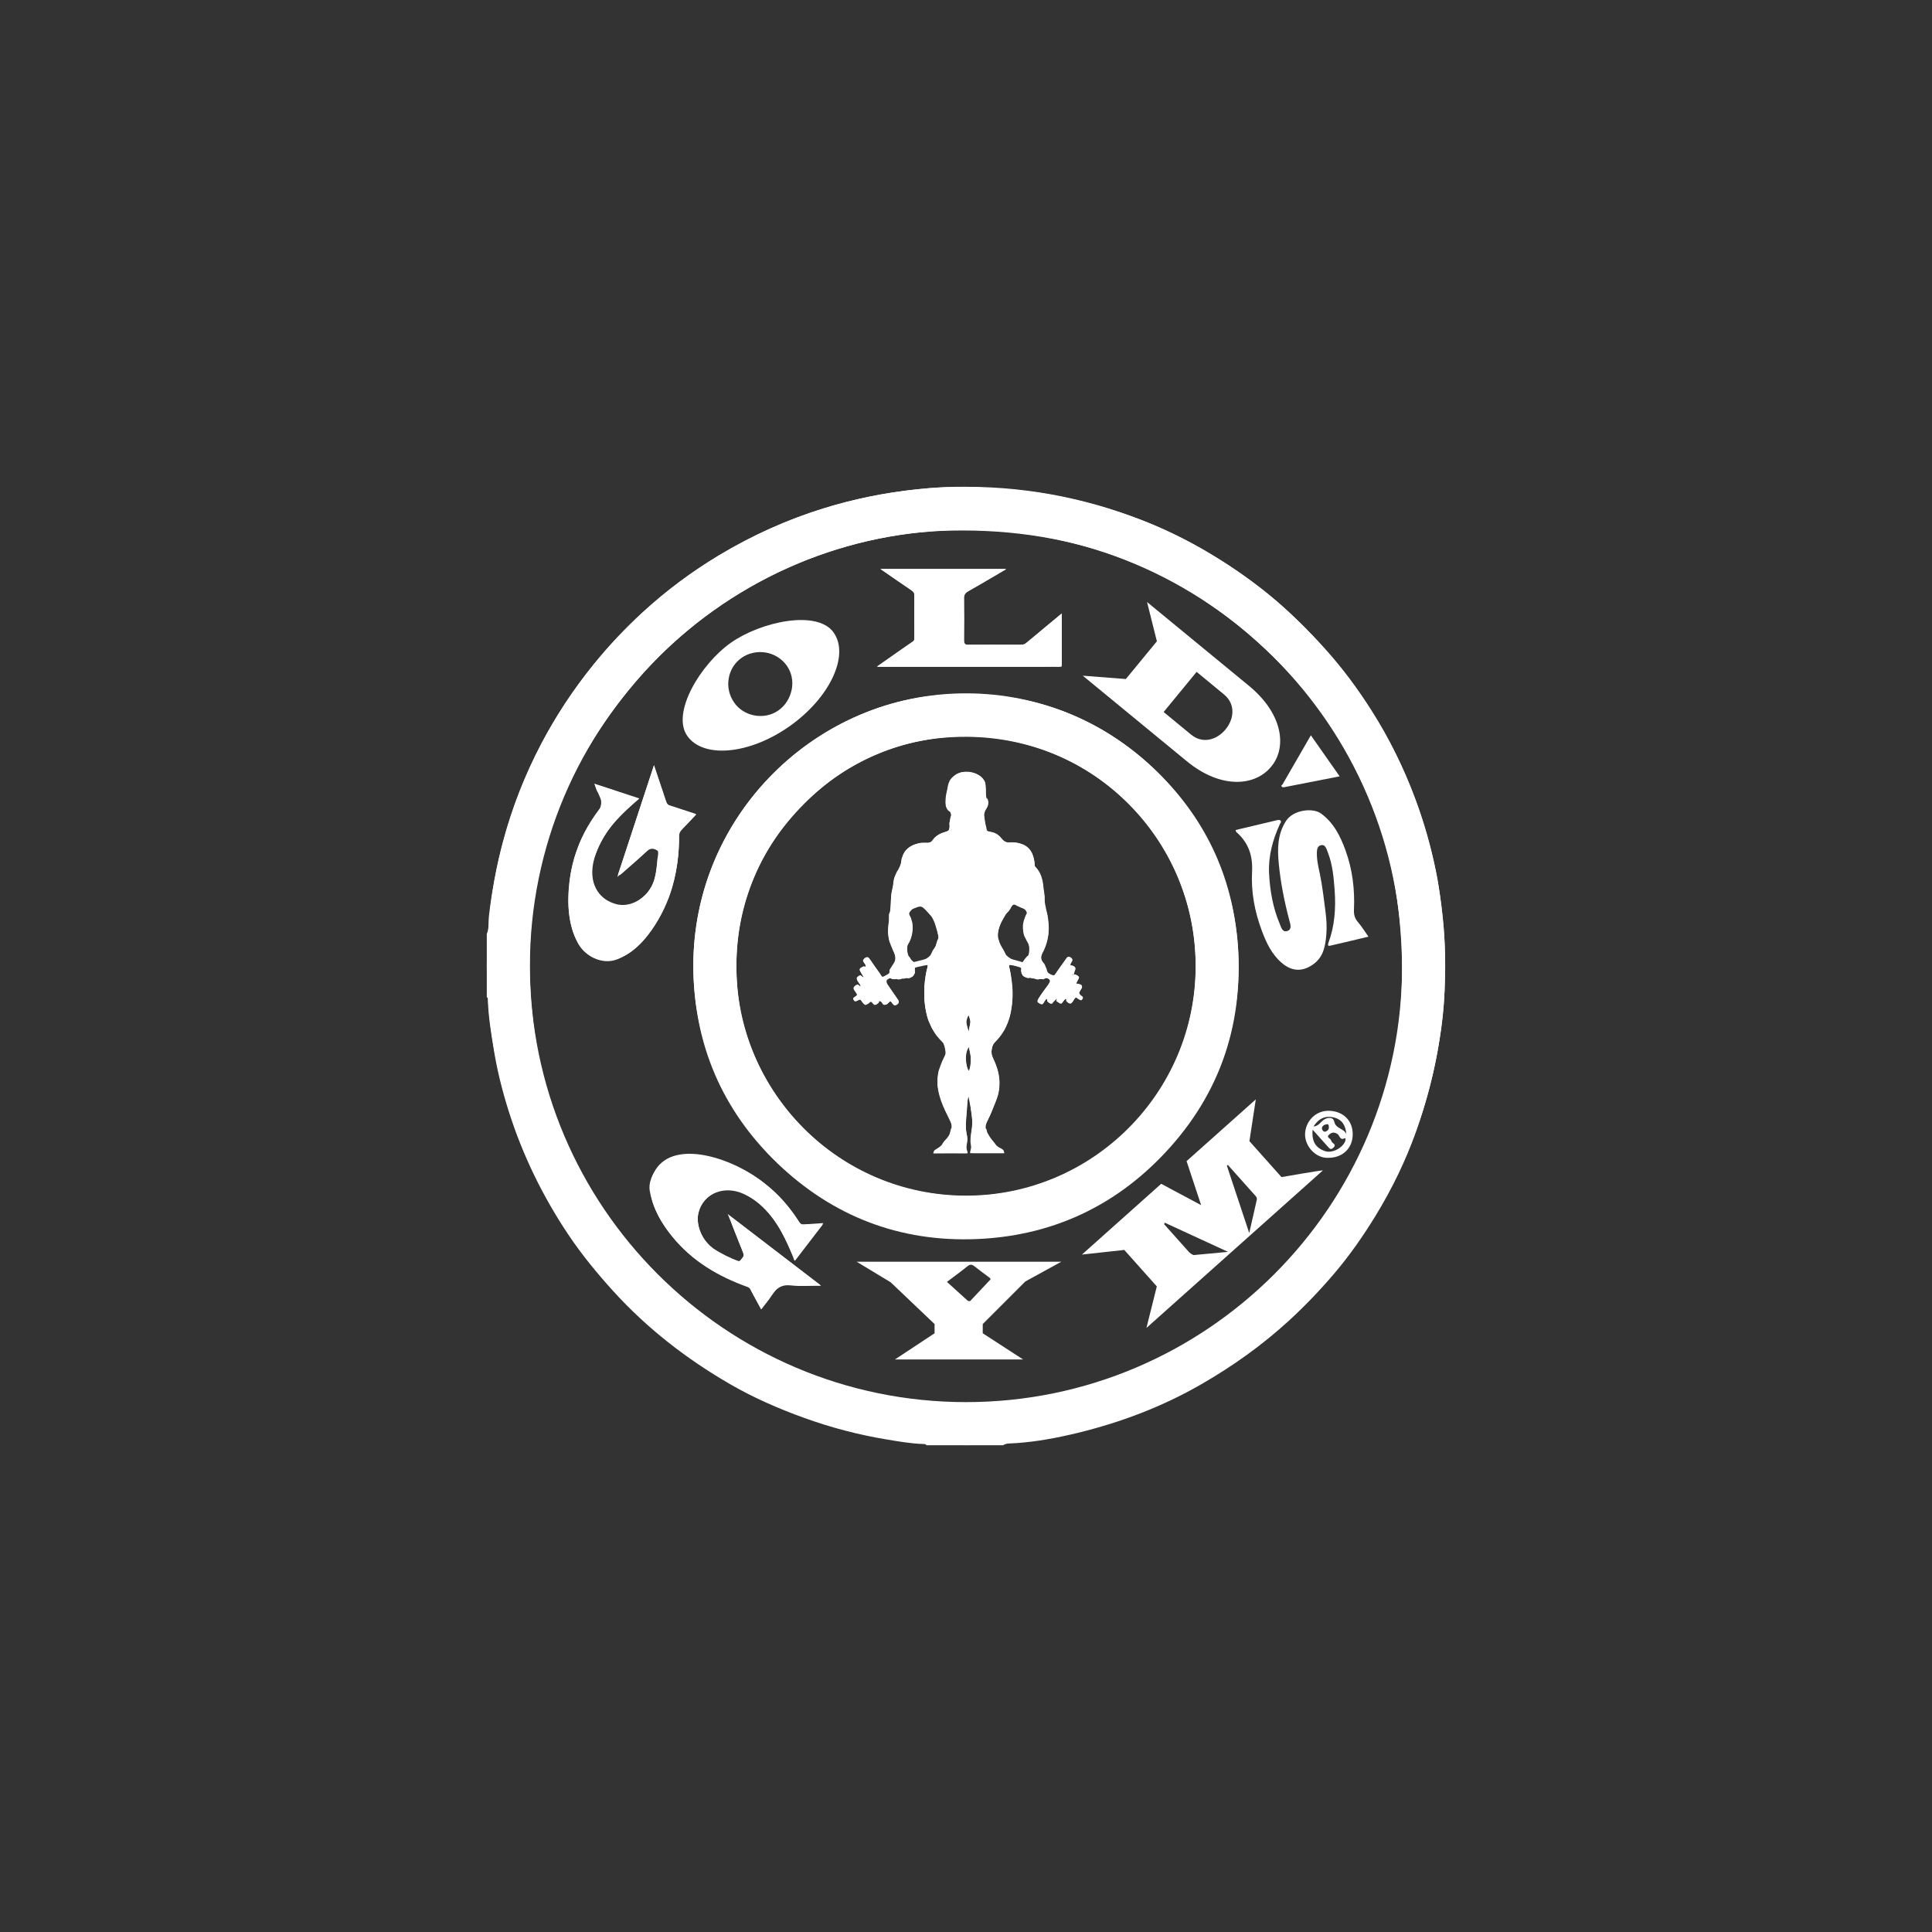 <svg xmlns="http://www.w3.org/2000/svg" id="Layer_1" data-name="Layer 1" viewBox="0 0 300 300"><rect x="0" y="0" width="300" height="300" fill="#333333" stroke="none"/><defs><style>      .cls-1, .cls-2 {        fill: #fff;      }      .cls-2 {        fill-rule: evenodd;      }    </style></defs><path class="cls-1" d="M150,224.41c-41.03,0-74.41-33.38-74.41-74.41s33.38-74.41,74.41-74.41h0c41.03,0,74.41,33.38,74.41,74.41s-33.38,74.41-74.41,74.41ZM150,82.28c-37.34,0-67.72,30.38-67.72,67.72s30.38,67.72,67.72,67.72c37.34,0,67.72-30.38,67.72-67.72s-30.38-67.72-67.72-67.72h0Z"></path><path class="cls-1" d="M150,192.34c-23.35,0-42.34-19-42.34-42.34s19-42.34,42.34-42.34,42.34,19,42.34,42.34-19,42.34-42.34,42.34ZM150,114.34c-19.66,0-35.66,16-35.66,35.66s16,35.66,35.66,35.66,35.66-16,35.66-35.66-16-35.66-35.66-35.66Z"></path><polygon class="cls-2" points="164.85 95.26 164.85 103.51 136.14 103.51 141.97 99.44 141.97 91.96 136.69 88.33 156.27 88.33 149.67 92.18 149.67 100.1 159.02 100.1 164.85 95.26"></polygon><path class="cls-2" d="M93.64,124.91l-1.37-3.23,7,2.3c-3.46,2.8-5.89,5.59-7.01,9.39-.99,3.73.66,6.12,3.06,6.91,2.26.86,5.28-.58,6.31-3.72.38-1.5.58-3.17.57-4.56l-1.15-.38-5.19,4.55,5.69-17.35,2.05,6.11,4.49,1.47-2.66,2.83c.12,3.16-.35,6.71-1.52,9.92-2.27,5.85-6.73,11.33-11.4,9.69-4.95-1.85-5.06-11.03-2.97-16.71.86-2.61,2.38-5.12,4.1-7.22Z"></path><path class="cls-2" d="M124.35,190.15l3.5-.23-4.48,5.85c-1.5-4.2-3.42-7.47-6.54-9.72-3.19-2.17-5.99-1.4-7.62.54-1.47,1.92-1.11,5.25,1.51,7.25,1.29.85,2.8,1.59,4.11,2.04l.74-.96-2.57-6.41,14.49,11.11-6.44-.09-2.88,3.75-1.79-3.45c-3.03-.93-6.31-2.62-8.86-4.71-4.77-4.07-8.47-10.1-5.38-13.96,3.3-4.12,12-1.2,16.75,2.73,2.18,1.67,4.05,3.94,5.46,6.26Z"></path><path class="cls-2" d="M129.45,98.22c-2.54-3.59-11.31-1.7-15.98,1.6-4.67,3.3-9.28,10.87-6.74,14.47,2.48,3.5,9.6,2.91,15.89-1.53,6.29-4.44,9.31-11.03,6.83-14.53ZM122.93,107.08c-.25,1.31-.99,2.48-2.04,3.22-.84.6-1.83.88-2.81.88-1.56,0-3.11-.72-4.06-2.06-.78-1.1-1.09-2.43-.87-3.75.21-1.31.92-2.45,1.99-3.21,1.06-.75,2.41-1.05,3.73-.84,1.35.22,2.52.95,3.3,2.04.75,1.06,1.02,2.37.77,3.71Z"></path><path class="cls-2" d="M144.95,179.04c0-.22.05-.27.17-.44.19-.12.37-.24.56-.36.1-.05.17-.1.29-.15.07-.07.17-.15.24-.19.05-.12.12-.24.17-.37.07-.1.17-.22.24-.34.32-.34.68-.68.85-1.12.07-.27.12-.54.19-.8.07-.07.15-.15.22-.19,0-.24-.07-.58-.24-.78,0-.05-.02-.1-.05-.12-.15-.34-.32-.66-.46-.97-1-1.92-1.85-4.16-1.48-6.38.02-.19.07-.37.1-.56.22-.66.46-1.31.78-1.97.1-.22.24-.44.37-.68-.07-.37-.15-.71-.22-1.07-.05-.19-.12-.39-.17-.58-.19-.19-.39-.39-.56-.56-.22-.24-.41-.51-.63-.75-.15-.24-.32-.49-.46-.73-.1-.15-.17-.32-.24-.44-.1-.22-.19-.44-.29-.68-.29-.49-.41-1.22-.54-1.75-.07-.37-.12-.71-.17-1.05-.05-.37-.07-.71-.1-1.05,0-.58,0-1.17,0-1.75.07-1.19.34-2.34.58-3.5-.29.02-.58.17-.85.17-.41.12-.8.24-1.19.37,0,.27,0,.56.02.85-.1.17-.22.32-.36.49-.22.02-.17,0-.24.17-.02.02-.05.05-.1.07-.1.02-.29.1-.41.07-.05-.02-.17-.15-.24-.12-.1.1-.29.19-.44.19-.07-.05-.15-.1-.22-.15-.02.07-.05.12-.1.17-.17.1-.39.1-.58.1-.05-.02-.1-.07-.12-.1-.12,0-.24.05-.34.07-.15,0-.29-.02-.44-.02-.07-.1-.05-.24-.19-.24-.29.17-.58.34-.85.51v.05c.68,1,1.36,1.97,2.04,2.97.02.05.05.1.07.15,0,.34-.24.49-.54.61-.07,0-.15,0-.22-.02-.29-.27-.51-.63-.73-.95-.07-.05-.12-.12-.19-.05v.05c.1.12.27.34.17.51-.1.1-.22.19-.32.27-.19.12-.37.19-.58.1-.19-.27-.41-.56-.58-.83-.05,0-.12-.12-.12-.15-.1,0-.12.02-.12.15.15.22.24.32.1.56-.17.15-.39.29-.61.32-.22-.1-.34-.29-.49-.51-.1,0-.29-.46-.41-.51-.02,0-.05.02-.07.02,0,.22.24.36.15.61-.12.07-.24.19-.37.29-.07.05-.17.1-.27.1-.34-.17-.46-.46-.66-.78-.05-.05-.07-.07-.1-.12-.27,0-.44.24-.66.34h-.22c-.1-.12-.37-.39-.19-.54.15-.12.27-.22.41-.32.05-.05.12-.12.19-.17-.19-.29-.44-.61-.58-.92,0-.07-.02-.12-.02-.17.15-.29.29-.34.56-.49.05,0,.07,0,.12,0,.17.1.17.27.39.32.05-.05.05-.1.05-.17-.17-.22-.34-.46-.49-.71-.07-.17-.22-.39-.07-.58.17-.15.34-.29.58-.29.1.07.32.44.44.32v-.07c-.24-.32-.46-.71-.63-1.07.05-.34.32-.46.63-.58.02,0,.07,0,.12,0,.07.07.27.29.39.29.07-.05.02-.15-.02-.19-.19-.32-.39-.58-.58-.88,0-.1-.02-.15,0-.22.07-.07.12-.15.19-.22.05-.05.12-.1.17-.12.15-.07.19-.1.34-.1.07.05.12.1.19.15.68,1,1.36,2,2.07,2.97.02,0,.05,0,.07,0,.36-.19.73-.41,1.1-.63,0-.17-.02-.34-.02-.51.37-.56.73-1.14,1.05-1.73v-.1c-.39-.9-.8-1.75-1.1-2.68-.02-.19-.07-.39-.1-.58-.02-.22-.05-.41-.07-.63,0-.61.05-1.19.17-1.78-.02-.19-.05-.37-.05-.56s-.02-.44.02-.63c.05-.12.12-.27.19-.39.05-.17.07-.34.12-.49.1-.9-.07-1.83.15-2.7.05-.12.1-.24.15-.34,0-.56.05-1.1.19-1.65.12-.34.27-.68.44-1.02.19-.27.39-.51.61-.75-.02-.1-.02-.17-.02-.27.02-.34.05-.71.15-1.05.07-.19.15-.39.22-.56.07-.15.17-.27.24-.39.22-.32.49-.54.8-.78.54-.34,1.05-.51,1.68-.63.29,0,.58,0,.88,0,.17.05.37.07.54.12.17-.22.34-.44.51-.66.17-.29.56-.54.85-.73.15-.07.29-.15.46-.24.37-.12.71-.24,1.07-.37.24-.49.19-1.17.22-1.7.05-.24.1-.51.22-.73,0-.02,0-.05,0-.07-.05-.12-.07-.27-.12-.41-.44-.19-.63-.54-.75-1,0-.24-.07-.73.12-.92.05-.02.19-.1.19-.12-.02-.22-.05-.44-.07-.63,0-.27,0-.54,0-.8.07-.58.19-1.17.54-1.65.29-.34.56-.56.95-.78.17-.07.37-.15.54-.22.19-.05.39-.1.61-.12h.78c.75.12,1.31.34,1.9.85.1.12.17.22.27.34.07.1.12.22.19.32.05.19.1.39.17.61,0,.15.02.32.05.49,0,.44,0,.88.02,1.29,0,.07.02.12.02.19.1,0,.19.1.24.15.15.44.05.92-.15,1.34-.15.17-.27.37-.41.56-.02.17-.05.34-.07.51.24.63.17,1.34.27,2,.05.15.1.29.15.46.07.02.12.05.19.1.27.05.54.12.8.22.83.32,1.39.95,1.95,1.61.58-.12,1.19-.12,1.78-.05.34.07.66.19.97.32.19.15.39.27.58.39.12.12.27.27.41.39.07.12.17.24.27.34.05.1.1.19.15.29.15.36.27.75.34,1.14.02.27.05.54.07.8.29.34.54.71.75,1.07.12.32.22.61.34.92.05.34.12.68.19,1.05,0,.32.1.58.17.9.02.24.07.49.1.73,0,.54-.02,1.05-.02,1.58.12.46.34.9.44,1.36,0,.12,0,.27,0,.39-.02.12-.05.24-.05.34.07.34.15.66.19,1,0,.34,0,.68,0,1.05-.05.51-.17,1.05-.34,1.56-.29.73-.63,1.46-.85,2.21,0,.22.15.46.24.66.15.24.29.51.46.75.1.1.17.29.24.41,0,.15.02.32.02.49.02,0,1,.63,1.07.61.71-.97,1.39-1.97,2.07-2.94.07-.02.12-.05.17-.07.22,0,.44.15.58.34,0,.07,0,.12.02.19-.02.05-.05.1-.05.15-.22.32-.44.63-.63.95,0,.07.12.07.17.05.1-.15.17-.27.34-.34.1,0,.19,0,.29.05.12.1.27.22.41.32,0,.1-.02.19-.02.32-.22.32-.44.63-.63.97,0,.32.34-.22.41-.27h.22c.24.1.39.22.58.39-.02.1-.02.17-.02.24-.24.36-.49.73-.73,1.1.02.07.02.12.12.12.1-.12.19-.22.29-.32.27-.19.61.1.8.29v.27c-.19.29-.39.58-.58.88.02.05.07.07.12.12.19.15.41.29.58.46v.22c-.07.07-.15.15-.22.24-.29,0-.61-.29-.85-.46-.1,0-.54.73-.54.75-.1.07-.17.15-.27.24-.29-.05-.49-.19-.71-.44,0-.17.15-.34.1-.49-.07,0-.1.02-.17.05-.19.27-.37.54-.56.8-.05.02-.07.05-.1.07-.05,0-.12,0-.19,0-.19-.12-.39-.24-.58-.37-.05-.15.05-.29.12-.41v-.15s-.02-.02-.07-.02c-.27.32-.49.63-.73.97h-.19c-.19-.07-.44-.22-.58-.41,0-.17.07-.27.12-.41v-.07s-.07-.02-.1-.05c-.22.29-.56.71-.73,1.02-.15,0-.24,0-.36-.05-.12-.07-.24-.17-.37-.24-.02-.02-.05-.07-.05-.1,0-.07,0-.12,0-.19.56-1.1,1.51-2.02,2.04-3.12,0-.02-.02-.02-.02-.05-.27-.15-.54-.37-.83-.46-.02.07-.15.32-.19.34-.17-.02-.32-.05-.49-.05-.05-.02-.1-.05-.15-.05-.07.05-.12.07-.17.12h-.24c-.12-.02-.22-.07-.34-.1-.02-.05-.05-.07-.07-.12-.12,0-.22.07-.34.07-.15-.05-.27-.12-.39-.17-.07.12-.15.1-.27.12-.15-.05-.27-.07-.41-.12-.02-.05-.05-.12-.05-.17-.17,0-.22.02-.34-.1-.07-.12-.15-.24-.22-.37,0-.29,0-.56.05-.85-.61-.27-1.34-.39-2-.56-.02,0-.05,0-.07,0,.05.34.17.71.24,1.02.05.39.12.78.17,1.14.15,1.36.19,2.75.1,4.14-.07.46-.15.92-.24,1.39-.12.66-.39,1.31-.66,1.95-.07.17-.17.34-.24.51-.39.63-.85,1.24-1.36,1.8-.12.12-.24.22-.36.34-.22.56-.29,1.19-.37,1.78.12.22.22.41.34.63.27.51.46,1.07.66,1.63.05.24.1.49.17.73.05.32.07.66.12.97,0,.46,0,.92-.05,1.39-.07.29-.15.61-.19.92-.34,1.05-.75,2.07-1.19,3.07-.19.41-.39.8-.58,1.22-.07.19-.32.51-.29.73.1.1.22.19.32.29.05.41.15.75.37,1.12.34.36.68.73.97,1.12.07.17.15.34.27.46.39.17.83.29,1.07.66,0,.12.02.24.07.34h-5.3v-.24c.07-.19.12-.39.22-.61-.07-.27-.12-.58-.17-.88,0-.46.02-.92.1-1.39.07-.39.15-.78.22-1.17,0-.73-.12-1.53-.22-2.29-.12-1.12-.27-2.24-.41-3.36v-.12h-.02c-.1,1.85-.24,3.7-.39,5.55,0,.41,0,.83.07,1.22.02.19.07.39.12.58,0,.37,0,.73-.02,1.1-.05.27-.1.51-.12.78.1.27.19.56.24.85-.88,0-1.75-.02-2.63-.02s-1.77.02-2.65.02h0ZM141.86,149.4c.46-.12.95-.24,1.44-.36.34-.1.68-.19,1.02-.29v-.05c.17-.37.34-.73.51-1.1.17-.24.32-.49.49-.73.1-.39.17-.85.41-1.19-.02-.07-.02-.17-.02-.27-.07-.34-.12-.68-.17-1.02-.17-.49-.32-.95-.46-1.41-.07-.17-.15-.34-.19-.51-.71-.56-1.24-1.29-1.65-2.07-.1-.05-.34.17-.44.24-.39.19-.83.39-1.24.54-.1.15-.46.54-.46.71.1.19.22.36.32.56.07.27.15.54.24.8.17,1.05,0,2.12-.46,3.04-.12.19-.24.37-.34.54,0,.56.02,1.1.07,1.63.02.02.12.02.19.05.17.12.24.29.34.49.12.15.27.27.41.41h0ZM158.77,149.4s.05-.02.07-.02c.15-.34.41-.61.66-.9.05-.02.12-.05.19-.07,0-.07.02-.12.05-.17.1-.51.12-1.07.02-1.61-.1-.17-.22-.37-.32-.54-.15-.27-.27-.51-.39-.75-.15-.44-.19-.83-.22-1.29,0-.15.02-.32.02-.46.02-.19.07-.41.12-.61.12-.41.27-.83.49-1.19.02-.19-.29-.58-.41-.71-.41-.07-.83-.27-1.17-.44-.19-.12-.34-.24-.51-.37-.17.24-.32.49-.46.73-.37.51-.75.95-1.17,1.39-.46,1.02-.78,2.07-.88,3.19.29.37.29.85.49,1.27.15.22.27.41.41.63.1.22.24.46.37.71.05.17.15.41.22.56.12.02.27.07.39.1.29.07.61.17.92.24.36.1.73.19,1.1.32h0ZM150.35,166.48s.02,0,.05,0c.05-.15.1-.29.15-.41.05-.17.07-.34.12-.49.07-.54.07-1.1.07-1.63-.19-.75-.32-1.48-.37-2.24,0-.32,0-.63,0-.95.05-.41.1-.8.15-1.22.07-.29.15-.58.22-.85-.17-.51-.32-1-.39-1.56,0,0,0,0-.02,0,0,.15-.02.29-.02.41-.02.1-.05.19-.05.29-.1.24-.29.58-.29.85.22.54.32,1.12.36,1.73v.83c-.02.68-.1,1.41-.29,2.07-.15,1.05,0,2.17.32,3.16Z"></path><path class="cls-1" d="M75.59,144.99c.45-.87.23-1.84.33-2.74.46-3.95,1.18-7.83,2.21-11.67,1.4-5.21,3.35-10.2,5.85-14.98,2.3-4.39,5.02-8.51,8.14-12.37,2.37-2.93,4.95-5.67,7.72-8.21,3.63-3.33,7.57-6.26,11.8-8.8,5.15-3.08,10.57-5.54,16.3-7.3,3.88-1.19,7.83-2.05,11.85-2.61,3.84-.54,7.69-.85,11.55-.67,4.01.18,8.02.47,12,1.21,4.52.84,8.92,2.04,13.21,3.63,4,1.48,7.84,3.36,11.5,5.57,3.55,2.14,6.94,4.51,10.09,7.2,2.71,2.32,5.2,4.87,7.61,7.51,2.71,2.98,5.08,6.2,7.23,9.58,2.73,4.29,4.97,8.84,6.75,13.61,1.4,3.73,2.48,7.56,3.27,11.45.49,2.4.77,4.85,1.04,7.3.4,3.67.4,7.33.28,10.99-.1,3.06-.48,6.12-1.03,9.16-.78,4.36-1.9,8.6-3.37,12.76-1.64,4.62-3.77,9-6.32,13.17-1.92,3.14-4.02,6.15-6.4,8.95-2.2,2.58-4.53,5.03-7.04,7.33-4.17,3.82-8.73,7.07-13.61,9.88-6.05,3.49-12.53,5.94-19.3,7.58-3.11.75-6.27,1.35-9.49,1.57-.65.04-1.4-.06-2.02.33h-11.9c-.06-.19-.22-.18-.37-.19-2.01-.06-3.98-.41-5.96-.74-4.31-.72-8.5-1.83-12.61-3.31-4.01-1.44-7.89-3.14-11.57-5.27-6.75-3.91-12.85-8.64-18.11-14.43-2.51-2.77-4.88-5.65-6.95-8.74-4.02-6-7.16-12.45-9.33-19.36-.97-3.1-1.76-6.24-2.27-9.46-.4-2.49-.83-4.97-.9-7.5,0-.2.09-.45-.18-.57v-9.86ZM145.92,82.45c-16.36.81-34.29,8.22-47.27,23.48-12.3,14.46-17.75,31.28-16.13,50.17,1.45,16.88,8.48,31.34,20.74,42.96,14.41,13.66,31.79,19.98,51.64,18.59,16.61-1.16,31.06-7.69,42.82-19.53,15.24-15.36,21.77-34.01,19.58-55.52-1.68-16.49-8.77-30.5-20.84-41.84-14.18-13.31-31.19-19.13-50.53-18.31Z"></path><path class="cls-1" d="M107.66,150.06c-.04-23.49,18.73-40.5,37.98-42.1,12.78-1.07,23.99,2.5,33.37,11.26,7.95,7.42,12.4,16.67,13.19,27.52.94,12.89-3.14,24.09-12.26,33.27-7.75,7.8-17.27,11.93-28.25,12.39-11.98.5-22.42-3.54-31-11.79-8.59-8.26-12.97-18.54-13.03-30.54ZM149.84,185.72c19.76.06,35.63-15.61,35.83-35.24.21-20.16-15.69-35.99-35.6-36.07-9.77-.04-18.25,3.44-25.17,10.37-7.87,7.89-11.3,17.5-10.41,28.58,1.31,16.43,15.48,32.26,35.36,32.35Z"></path><path class="cls-2" d="M193.91,106.47l-15.8-12.99,1.53,6.1-4.82,5.86-6.69-.52,16.14,13.27c5.44,4.47,10.68,3.8,13.06.92,2.46-2.82,2.1-8.1-3.42-12.64ZM191.32,111.1c-.26,1.55-1.47,3.02-2.94,3.57-1.2.45-2.42.24-3.43-.6l-4.26-3.51,5.12-6.23,4.26,3.51c1.01.83,1.46,1.99,1.25,3.25Z"></path><path class="cls-1" d="M212.51,145.44c-2.01.48-3.92.94-5.84,1.38-.34.08-.59.11-.38-.45.96-2.6,1.15-5.33.96-8.06-.15-2.02-.32-4.07-1.08-5.99-.06-.14-.1-.29-.16-.43-.17-.37-.36-.76-.87-.65-.51.11-.62.54-.65.98-.06,1.17.21,2.31.45,3.44.41,1.95.62,3.92.88,5.88.16,1.2.23,2.41.13,3.59-.14,1.69-.41,3.39-1.93,4.53-1.7,1.28-3.41,1.23-5.01-.16-1.54-1.33-2.38-3.11-3.07-4.97-1.11-2.96-1.69-6.02-1.52-9.17.13-2.41-.52-4.43-2.32-6.05-.11-.1-.25-.2-.21-.43,2.13-.51,4.29-1.03,6.44-1.53.17-.04.44-.03.52.07.16.19-.04.4-.13.59-1.11,2.42-1.79,4.96-1.66,7.62.14,2.67.59,5.31,1.65,7.81.23.54.41,1.39,1.2,1.12.73-.25.47-.98.31-1.6-.77-2.9-1.36-5.85-1.65-8.83-.22-2.28-.23-4.58,1.14-6.68,1.11-1.7,4.14-2.07,5.43-1.12,1.97,1.45,2.99,3.51,3.79,5.71,1.09,3,1.46,6.11,1.31,9.29-.03.71.14,1.29.62,1.85.6.69,1.07,1.48,1.64,2.28Z"></path><path class="cls-1" d="M92.35,121.86c2.4.5,4.51,1.54,6.86,2.18-1.28,1.13-2.52,2.23-3.63,3.47-1.7,1.9-2.88,4.08-3.55,6.53-.75,2.71.87,5.76,3.56,6.43,1.78.44,3.37-.23,4.68-1.55,1.3-1.32,1.56-3,1.74-4.72.04-.36.03-.72.13-1.08.09-.35.31-.87-.21-1.14-.53-.28-.99-.27-1.49.2-1.23,1.16-2.52,2.26-3.79,3.38-.18.16-.34.38-.7.29,1.84-5.6,3.69-11.2,5.6-17.01.64,1.94,1.23,3.66,1.79,5.39.18.56.46.92,1.09,1.08,1.2.32,2.36.75,3.67,1.18-.77.81-1.48,1.58-2.21,2.32-.33.33-.45.68-.45,1.16-.03,5.26-1.22,10.19-4.31,14.54-1.37,1.93-2.98,3.54-5.28,4.45-2.45.96-5.11-.61-6.11-2.51-1.56-2.94-1.66-6.06-1.32-9.29.41-3.91,1.75-7.48,4.1-10.57,1.02-1.35,1.11-2.39.23-3.69-.17-.25-.21-.57-.37-1.02Z"></path><path class="cls-1" d="M127.77,190.13c-1.42,1.85-2.84,3.7-4.33,5.64-.54-1.19-1.01-2.32-1.55-3.42-1.46-2.96-3.38-5.57-6.47-6.98-2.74-1.25-6.15-.33-6.99,3.07-.43,1.76.64,4.33,2.42,5.52.97.65,1.98,1.23,3.08,1.62.41.15.77.48,1.23,0,.45-.48.3-.91.1-1.4-.37-.87-.7-1.76-1.05-2.64-.34-.85-.68-1.7-.88-2.71,4.65,3.56,9.29,7.11,14.12,10.81-1.7,0-3.18.13-4.63-.04-1.45-.17-2.29.43-3,1.56-.45.73-1.02,1.38-1.61,2.16-.6-1.08-1.17-2.06-1.68-3.07-.13-.25-.26-.34-.51-.43-4.5-1.62-8.51-3.99-11.59-7.74-1.74-2.12-3.06-4.45-3.54-7.19-.34-1.98,1.47-4.68,3.67-5.28,2.27-.62,4.57-.33,6.79.35,5.4,1.65,9.58,4.93,12.63,9.65.3.46.61.61,1.13.56.85-.08,1.72.11,2.66-.06Z"></path><path class="cls-2" d="M159.19,199l5.61-3.08h-31.78l5.28,3.19,6.82,6.49v1.43l-6.16,4.07h19.91l-6.27-4.07v-1.43l6.6-6.6ZM150.66,202.02c-.13.04-.26.02-.39-.04l-3.23-2.93c1.09-.82,2.15-1.59,3.16-2.41.37-.3.66-.35,1.03-.07.78.6,1.56,1.2,2.35,1.77.16.12.24.21.23.32l-3.15,3.35Z"></path><path class="cls-1" d="M164.88,95.28c0,2.72,0,5.22,0,7.73,0,.41-.12.55-.53.53-.68-.03-1.36,0-2.04,0-8.27,0-16.54,0-24.81,0-.33,0-.66,0-1.27,0,1.19-.86,2.17-1.57,3.15-2.26.73-.51,1.46-1.02,2.21-1.5.34-.21.41-.48.41-.85-.01-2.11-.02-4.21,0-6.32,0-.45-.13-.72-.52-.98-1.5-1-2.97-2.04-4.64-3.19h19.31c-2.04,1.19-3.84,2.28-5.68,3.3-.52.29-.78.57-.77,1.19.03,2.14.04,4.28,0,6.41-.01.67.22.82.85.81,2.57-.03,5.14-.03,7.71,0,.57,0,1-.16,1.42-.52,1.66-1.41,3.34-2.8,5.2-4.35Z"></path><path class="cls-1" d="M203.55,114.18c1.53,2.18,2.98,4.24,4.47,6.37-2.93.57-5.76,1.12-8.58,1.68-.17.03-.28.04-.4-.08-.19-.2.05-.24.11-.35,1.44-2.49,2.88-4.99,4.4-7.62Z"></path><path class="cls-1" d="M206.24,179.79c-1.96.07-3.63-1.82-3.59-3.69.03-1.85,1.56-3.78,3.94-3.61,2.08.15,3.48,1.59,3.46,3.66-.02,2.27-1.7,3.66-3.8,3.63ZM203.83,175.41c-.19,1.81.46,2.85,1.94,3.34.99.33,2.44-.32,3.02-1.34.21-.37.16-.74.04-.68-.76.43-.8-.42-1.16-.65-.48-.31-.85-.26-1.25.07-.56.46.13.58.23.86.06.17.17.35.3.45.33.25.45.44.06.78-.4.36-.58.08-.81-.17-.75-.84-1.51-1.69-2.37-2.65ZM209.05,176.12c-.07-1.31-.64-2.28-1.92-2.6-1.34-.33-2.4.18-3.17,1.4.83-.04,1.14-.81,1.74-1.13.64-.34,1.35-.28,1.47.34.22,1.18,1.55,1.06,1.88,1.99ZM206.34,174.98c0-.24-.05-.46-.34-.41-.36.07-.73.25-.73.66,0,.2.22.57.52.49.31-.08.6-.32.55-.74Z"></path><path class="cls-2" d="M205.44,181.74c-.07-.08-6.45,1.04-6.45,1.04l-4.98-5.58.99-6.49-10.75,9.59,2.26,6.83-6.2-3.31-12.31,10.99,6.58-.72,5.05,5.66-1.61,6.45,27.4-24.46ZM190.67,180.9c1.45,1.62,2.89,3.25,4.34,4.86.17.18.18.37.13.6-.37,1.61-.73,3.23-1.16,5.11-1.21-3.64-2.34-7.05-3.47-10.46.05-.04.11-.08.16-.12ZM180.84,189.85c3.21,1.48,6.42,2.96,9.81,4.52-.03.01-.06.02-.09.03l-5.24.49c-.23-.1-.44-.24-.64-.41l-3.91-4.38c.03-.08.05-.17.08-.25Z"></path><path class="cls-1" d="M166.73,151.31c.93.2.95.28.39,1.4,1.05.22,1.08.24.56,1.21-.2.37,0,.48.2.67.14.13.42.21.18.5-.16.19-.35.19-.48.06-.49-.52-.73-.14-.93.25-.32.62-.85.41-.97.05-.18-.52-.26-.3-.47-.09-.57.59-.78.55-1.15-.26-.88.93-1.05.93-1.52.02-.05.03-.12.05-.16.09-.28.24-.28.95-.9.61-.69-.37-.14-.83.05-1.16.37-.63.85-1.2,1.29-1.8.17-.24.31-.5.12-.77-.18-.25-.42-.23-.73-.14-.98.26-1.94-.1-2.9-.21-.51-.06-.65-.49-.76-.92-.06-.21.15-.53-.2-.63-.49-.14-.98-.31-1.48-.34-.27-.02-.16.31-.11.52.32,1.48.53,2.97.47,4.49-.11,2.6-.75,4.99-2.66,6.9-.72.72-.77,1.67-.34,2.6.99,2.12,1.37,4.29.44,6.55-.44,1.05-.81,2.13-1.34,3.14-.35.67-.39,1.26-.01,1.86.58.93,1.07,1.94,2.14,2.46.22.1.44.24.46.69-1.62,0-3.24,0-4.85,0-.29,0-.35-.15-.32-.42.13-1.13-.02-2.26.15-3.4.25-1.65-.21-3.3-.51-4.95-.26.84-.25,1.72-.33,2.55-.11,1.21-.18,2.46.12,3.68.19.74-.33,1.49,0,2.27.12.28-.22.28-.44.28-1.54,0-3.09,0-4.85,0,.71-.81,1.5-1.27,2.02-2.02.72-1.04,1.19-1.98.54-3.28-.73-1.44-1.38-2.92-1.74-4.54-.34-1.54.04-2.9.61-4.26.33-.79.74-1.53.39-2.44-.11-.29-.19-.57-.42-.8-2.45-2.45-2.94-5.51-2.69-8.78.07-.91.12-1.83.43-2.7.05-.14.08-.42-.05-.4-.57.07-1.12.24-1.69.34-.39.07-.28.36-.27.58.02.79-.38,1.06-1.14,1.11-.87.06-1.71.29-2.61.04-.54-.15-.79.44-.45.96.49.74,1.01,1.47,1.52,2.2.21.3.38.57,0,.88-.35.27-.57.09-.77-.18-.2-.28-.3-.42-.62-.04-.57.67-.94-.32-1.36-.27-.33.04-.47,1.01-1.08.28-.11-.14-.31-.24-.39-.15-.6.64-1.01.32-1.4-.23-.19-.26-.37-.06-.56,0-.2.05-.45.1-.58-.14-.14-.28.08-.36.28-.47.37-.2.18-.44.05-.69-.13-.24-.51-.43-.22-.8.26-.32.56-.44.96-.06-.09-.62-.76-.89-.46-1.47.18-.35.48-.29.96.06-.25-.46-.34-.68-.48-.86-.31-.39-.16-.68.25-.71.61-.06.6-.29.31-.69-.25-.33-.15-.58.16-.77.34-.21.55-.04.75.26.48.72.98,1.42,1.49,2.12.15.21.25.62.58.5.35-.13.79-.23.92-.69.03-.12,0-.29.06-.36,1.27-1.25.86-2.53.17-3.89-.77-1.54-.39-3.21-.19-4.8.18-1.45.1-2.92.5-4.35.1-.34.09-.71.2-1.07.36-1.15,1.09-2.11,1.29-3.39.22-1.41,1.81-2.23,3.44-2.23.56,0,1.02,0,1.4-.58.4-.59,1.09-.91,1.79-1.09.51-.13.73-.4.66-.92-.03-.21-.09-.47,0-.64.42-.84.33-1.57-.4-2.18-.02-.02-.03-.06-.04-.08-.59-1.28.31-4.37,1.5-5.14,1.11-.72,3.32-.35,4.13.69.19.25.37.51.38.83.04.87-.12,1.74.35,2.58.18.33.06.83-.2,1.22-.74,1.1-.11,2.19.05,3.28.03.2.22.35.48.35.78,0,1.38.44,1.81.99.48.63,1.04.7,1.74.69,2.49-.03,3.19,1.45,3.4,3.13.03.2-.06.41.13.6,1.19,1.22,1.25,2.82,1.33,4.37.05.98.26,1.9.48,2.86.48,2.08.34,4.2-.7,6.14-.33.61-.26,1.11.16,1.55.5.52.25,1.47,1.11,1.79.39.15.58.27.86-.22.44-.77,1.02-1.45,1.55-2.17.16-.22.32-.48.67-.26.34.21.37.46.14.77-.11.15-.23.48-.13.48,1.24.1.46.92.54,1.43-.09-.17-.18-.06-.26,0,0,0,.04.07.06.11.06-.05.12-.09.19-.14ZM159.47,141.9c.02-.35-.13-.58-.34-.69-.53-.29-1.08-.69-1.65-.74-.39-.03-.53.69-.85,1.01-.2.2-.39.4-.53.64-.75,1.3-1.55,2.58-.91,4.21.25.64.68,1.17.94,1.79.24.57,1.97,1.44,2.56,1.31.1-.02.2-.11.29-.19,1.04-1.02,1.18-1.9.46-3.21-.31-.57-.52-1.14-.55-1.82-.03-.87.25-1.62.58-2.31ZM140.87,147.52c0,.88.68,1.92,1.22,1.89,1.5-.08,2.82-1.05,3.21-2.55.14-.54.59-1.02.39-1.66-.38-1.27-.57-2.58-1.64-3.59-1.01-.96-.91-1.04-2.19-.54-.26.1-.38.29-.54.46-.17.2-.19.41-.08.67.63,1.51.53,2.99-.24,4.42-.16.3-.12.6-.14.9ZM150.44,162.61c-.66.9-.6,2.9.04,3.69.42-1.2.31-2.4-.04-3.69ZM150.4,157.65c-.55.92-.32,1.69.06,2.45.07-.79.44-1.57-.06-2.45Z"></path><path class="cls-1" d="M166.73,151.31c-.06.05-.12.09-.19.14-.02-.04-.07-.11-.06-.11.08-.06.17-.17.26,0,0,0-.01-.02-.01-.02Z"></path></svg>